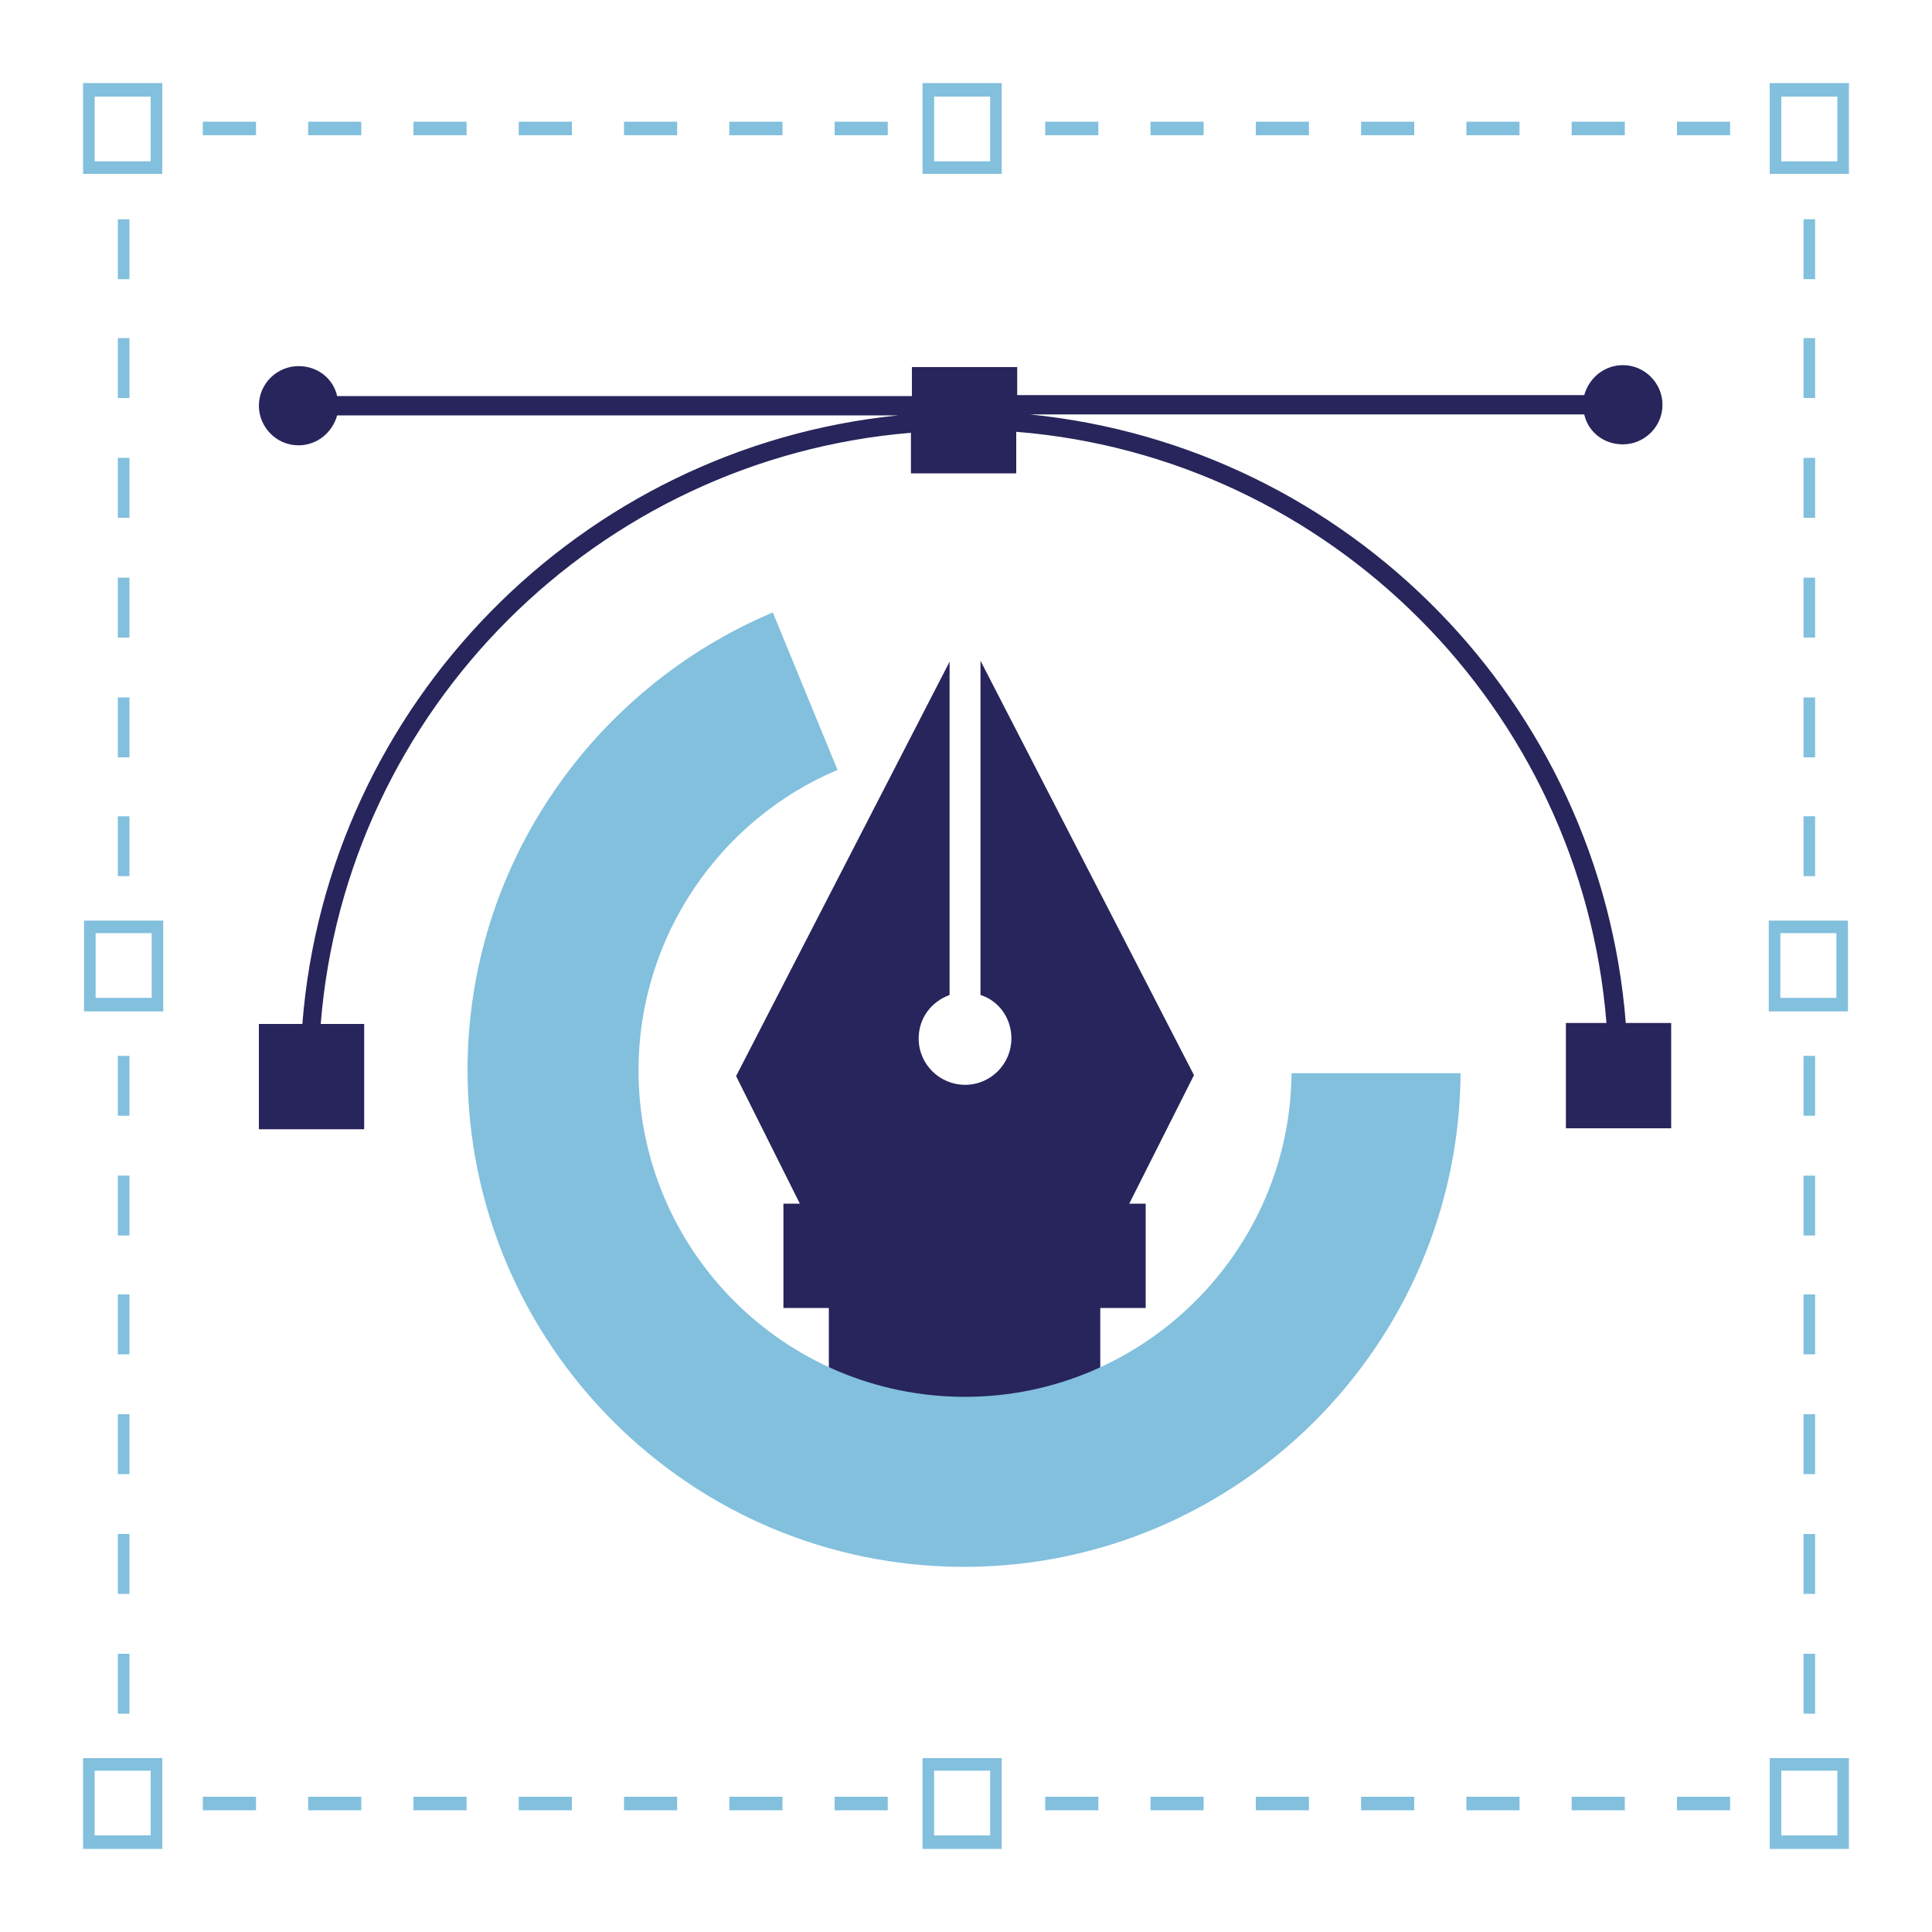 <svg xmlns="http://www.w3.org/2000/svg" xmlns:xlink="http://www.w3.org/1999/xlink" x="0px" y="0px" viewBox="0 0 200 200" style="enable-background:new 0 0 200 200;" xml:space="preserve"><style type="text/css">	.st0{display:none;}	.st1{fill:#27255B;}	.st2{fill:#82C0DD;}</style><g id="BACKGROUND" class="st0"></g><g id="OBJECTS">	<g>		<g>			<path class="st1" d="M123.6,111.3l-22.1-42.9V103c1.9,0.6,3.2,2.4,3.2,4.5c0,2.6-2.1,4.8-4.8,4.8c-2.6,0-4.8-2.1-4.8-4.8    c0-2.1,1.3-3.8,3.2-4.5V68.5l-22.1,42.9l6.6,13.2h-1.7v10.8l4.7,0v7.9c4.3,1.9,9,2.9,14,2.9c5,0,9.8-1,14.1-2.9v-7.9l4.7,0v-10.8    h-1.7L123.6,111.3z"></path>			<g>				<path class="st2" d="M133.7,111c-0.1,18.5-15.3,33.6-33.8,33.6c-18.7,0-33.8-15.2-33.8-33.8c0-13.9,8.5-26,20.6-31.1L80,63.4     c-18.5,7.8-31.6,26.1-31.6,47.4c0,28.3,23,51.4,51.4,51.4c28.2,0,51.2-22.9,51.4-51.1H133.7z"></path>			</g>			<path class="st1" d="M168.3,105.9c-2.6-33.1-28.7-59.7-61.7-63H164c0.4,1.8,2,3.1,4,3.1c2.2,0,4.1-1.8,4.1-4.1    c0-2.2-1.8-4.1-4.1-4.1c-1.9,0-3.5,1.3-4,3.1h-58.7V38H94.4V41H34.9c-0.4-1.8-2-3.1-4-3.1c-2.2,0-4.1,1.8-4.1,4.1    c0,2.2,1.8,4.1,4.1,4.1c1.9,0,3.5-1.3,4-3.1H93c-32.9,3.3-59.1,29.9-61.7,63h-4.5v10.9h10.9v-10.9h-4.5    c2.6-32.5,28.6-58.5,61.1-61.2V49h10.9v-4.3c32.5,2.6,58.5,28.7,61.1,61.2h-4.2v10.9h10.9v-10.9H168.3z"></path>		</g>		<g>			<g>				<g>					<g>						<rect x="64.6" y="186" class="st2" width="5.5" height="1.4"></rect>					</g>					<g>						<rect x="53.7" y="186" class="st2" width="5.5" height="1.4"></rect>					</g>					<g>						<rect x="42.8" y="186" class="st2" width="5.5" height="1.4"></rect>					</g>					<g>						<rect x="86.4" y="186" class="st2" width="5.5" height="1.4"></rect>					</g>					<g>						<rect x="21" y="186" class="st2" width="5.5" height="1.4"></rect>					</g>					<g>						<rect x="31.9" y="186" class="st2" width="5.5" height="1.4"></rect>					</g>					<g>						<rect x="75.5" y="186" class="st2" width="5.5" height="1.4"></rect>					</g>					<g>						<rect x="162.7" y="186" class="st2" width="5.5" height="1.4"></rect>					</g>					<g>						<rect x="151.8" y="186" class="st2" width="5.5" height="1.4"></rect>					</g>					<g>						<rect x="108.2" y="186" class="st2" width="5.5" height="1.4"></rect>					</g>					<g>						<rect x="173.6" y="186" class="st2" width="5.5" height="1.4"></rect>					</g>					<g>						<rect x="119.1" y="186" class="st2" width="5.5" height="1.4"></rect>					</g>					<g>						<rect x="140.9" y="186" class="st2" width="5.5" height="1.4"></rect>					</g>					<g>						<rect x="130" y="186" class="st2" width="5.5" height="1.4"></rect>					</g>				</g>				<g>					<g>						<rect x="12.2" y="59.8" class="st2" width="1.2" height="6.2"></rect>					</g>					<g>						<rect x="12.2" y="72.2" class="st2" width="1.2" height="6.2"></rect>					</g>					<g>						<rect x="12.2" y="84.5" class="st2" width="1.2" height="6.2"></rect>					</g>					<g>						<rect x="12.2" y="22.7" class="st2" width="1.2" height="6.2"></rect>					</g>					<g>						<rect x="12.2" y="47.4" class="st2" width="1.2" height="6.2"></rect>					</g>					<g>						<rect x="12.2" y="35" class="st2" width="1.2" height="6.2"></rect>					</g>					<g>						<rect x="12.2" y="121.7" class="st2" width="1.2" height="6.2"></rect>					</g>					<g>						<rect x="12.2" y="134" class="st2" width="1.2" height="6.2"></rect>					</g>					<g>						<rect x="12.2" y="109.3" class="st2" width="1.2" height="6.2"></rect>					</g>					<g>						<rect x="12.2" y="146.4" class="st2" width="1.2" height="6.2"></rect>					</g>					<g>						<rect x="12.2" y="171.2" class="st2" width="1.2" height="6.2"></rect>					</g>					<g>						<rect x="12.2" y="158.8" class="st2" width="1.2" height="6.2"></rect>					</g>				</g>				<g>					<g>						<rect x="64.6" y="12.6" class="st2" width="5.5" height="1.4"></rect>					</g>					<g>						<rect x="53.7" y="12.6" class="st2" width="5.5" height="1.4"></rect>					</g>					<g>						<rect x="21" y="12.6" class="st2" width="5.5" height="1.4"></rect>					</g>					<g>						<rect x="75.5" y="12.6" class="st2" width="5.5" height="1.4"></rect>					</g>					<g>						<rect x="42.8" y="12.6" class="st2" width="5.5" height="1.4"></rect>					</g>					<g>						<rect x="31.9" y="12.6" class="st2" width="5.5" height="1.4"></rect>					</g>					<g>						<rect x="86.4" y="12.6" class="st2" width="5.5" height="1.4"></rect>					</g>					<g>						<rect x="151.8" y="12.6" class="st2" width="5.5" height="1.4"></rect>					</g>					<g>						<rect x="162.7" y="12.6" class="st2" width="5.5" height="1.4"></rect>					</g>					<g>						<rect x="173.6" y="12.6" class="st2" width="5.5" height="1.4"></rect>					</g>					<g>						<rect x="119.1" y="12.6" class="st2" width="5.5" height="1.4"></rect>					</g>					<g>						<rect x="108.2" y="12.6" class="st2" width="5.5" height="1.4"></rect>					</g>					<g>						<rect x="130" y="12.6" class="st2" width="5.5" height="1.4"></rect>					</g>					<g>						<rect x="140.9" y="12.6" class="st2" width="5.5" height="1.4"></rect>					</g>				</g>				<g>					<g>						<rect x="186.7" y="47.4" class="st2" width="1.2" height="6.2"></rect>					</g>					<g>						<rect x="186.7" y="59.8" class="st2" width="1.2" height="6.2"></rect>					</g>					<g>						<rect x="186.7" y="22.7" class="st2" width="1.2" height="6.2"></rect>					</g>					<g>						<rect x="186.7" y="72.2" class="st2" width="1.2" height="6.2"></rect>					</g>					<g>						<rect x="186.7" y="35" class="st2" width="1.2" height="6.2"></rect>					</g>					<g>						<rect x="186.7" y="84.5" class="st2" width="1.2" height="6.2"></rect>					</g>					<g>						<rect x="186.7" y="134" class="st2" width="1.2" height="6.2"></rect>					</g>					<g>						<rect x="186.7" y="109.3" class="st2" width="1.2" height="6.2"></rect>					</g>					<g>						<rect x="186.7" y="121.7" class="st2" width="1.2" height="6.2"></rect>					</g>					<g>						<rect x="186.7" y="146.4" class="st2" width="1.2" height="6.2"></rect>					</g>					<g>						<rect x="186.7" y="158.8" class="st2" width="1.2" height="6.2"></rect>					</g>					<g>						<rect x="186.7" y="171.2" class="st2" width="1.2" height="6.2"></rect>					</g>				</g>			</g>			<g>				<path class="st2" d="M191.4,18h-8.2V8.6h8.2V18z M184.4,16.7h5.8V10h-5.8V16.7z"></path>			</g>			<g>				<path class="st2" d="M191.4,191.4h-8.2V182h8.2V191.4z M184.4,190h5.8v-6.7h-5.8V190z"></path>			</g>			<g>				<path class="st2" d="M103.7,18h-8.2V8.6h8.2V18z M96.7,16.7h5.8V10h-5.8V16.7z"></path>			</g>			<g>				<path class="st2" d="M103.7,191.4h-8.2V182h8.2V191.4z M96.7,190h5.8v-6.7h-5.8V190z"></path>			</g>			<g>				<path class="st2" d="M191.3,104.7h-8.2v-9.4h8.2V104.7z M184.3,103.3h5.8v-6.7h-5.8V103.3z"></path>			</g>			<g>				<path class="st2" d="M16.9,104.7H8.7v-9.4h8.2V104.7z M9.9,103.3h5.8v-6.7H9.9V103.3z"></path>			</g>			<g>				<path class="st2" d="M16.8,18H8.6V8.6h8.2V18z M9.8,16.7h5.8V10H9.8V16.7z"></path>			</g>			<g>				<path class="st2" d="M16.8,191.4H8.6V182h8.2V191.4z M9.8,190h5.8v-6.7H9.8V190z"></path>			</g>		</g>	</g></g></svg>